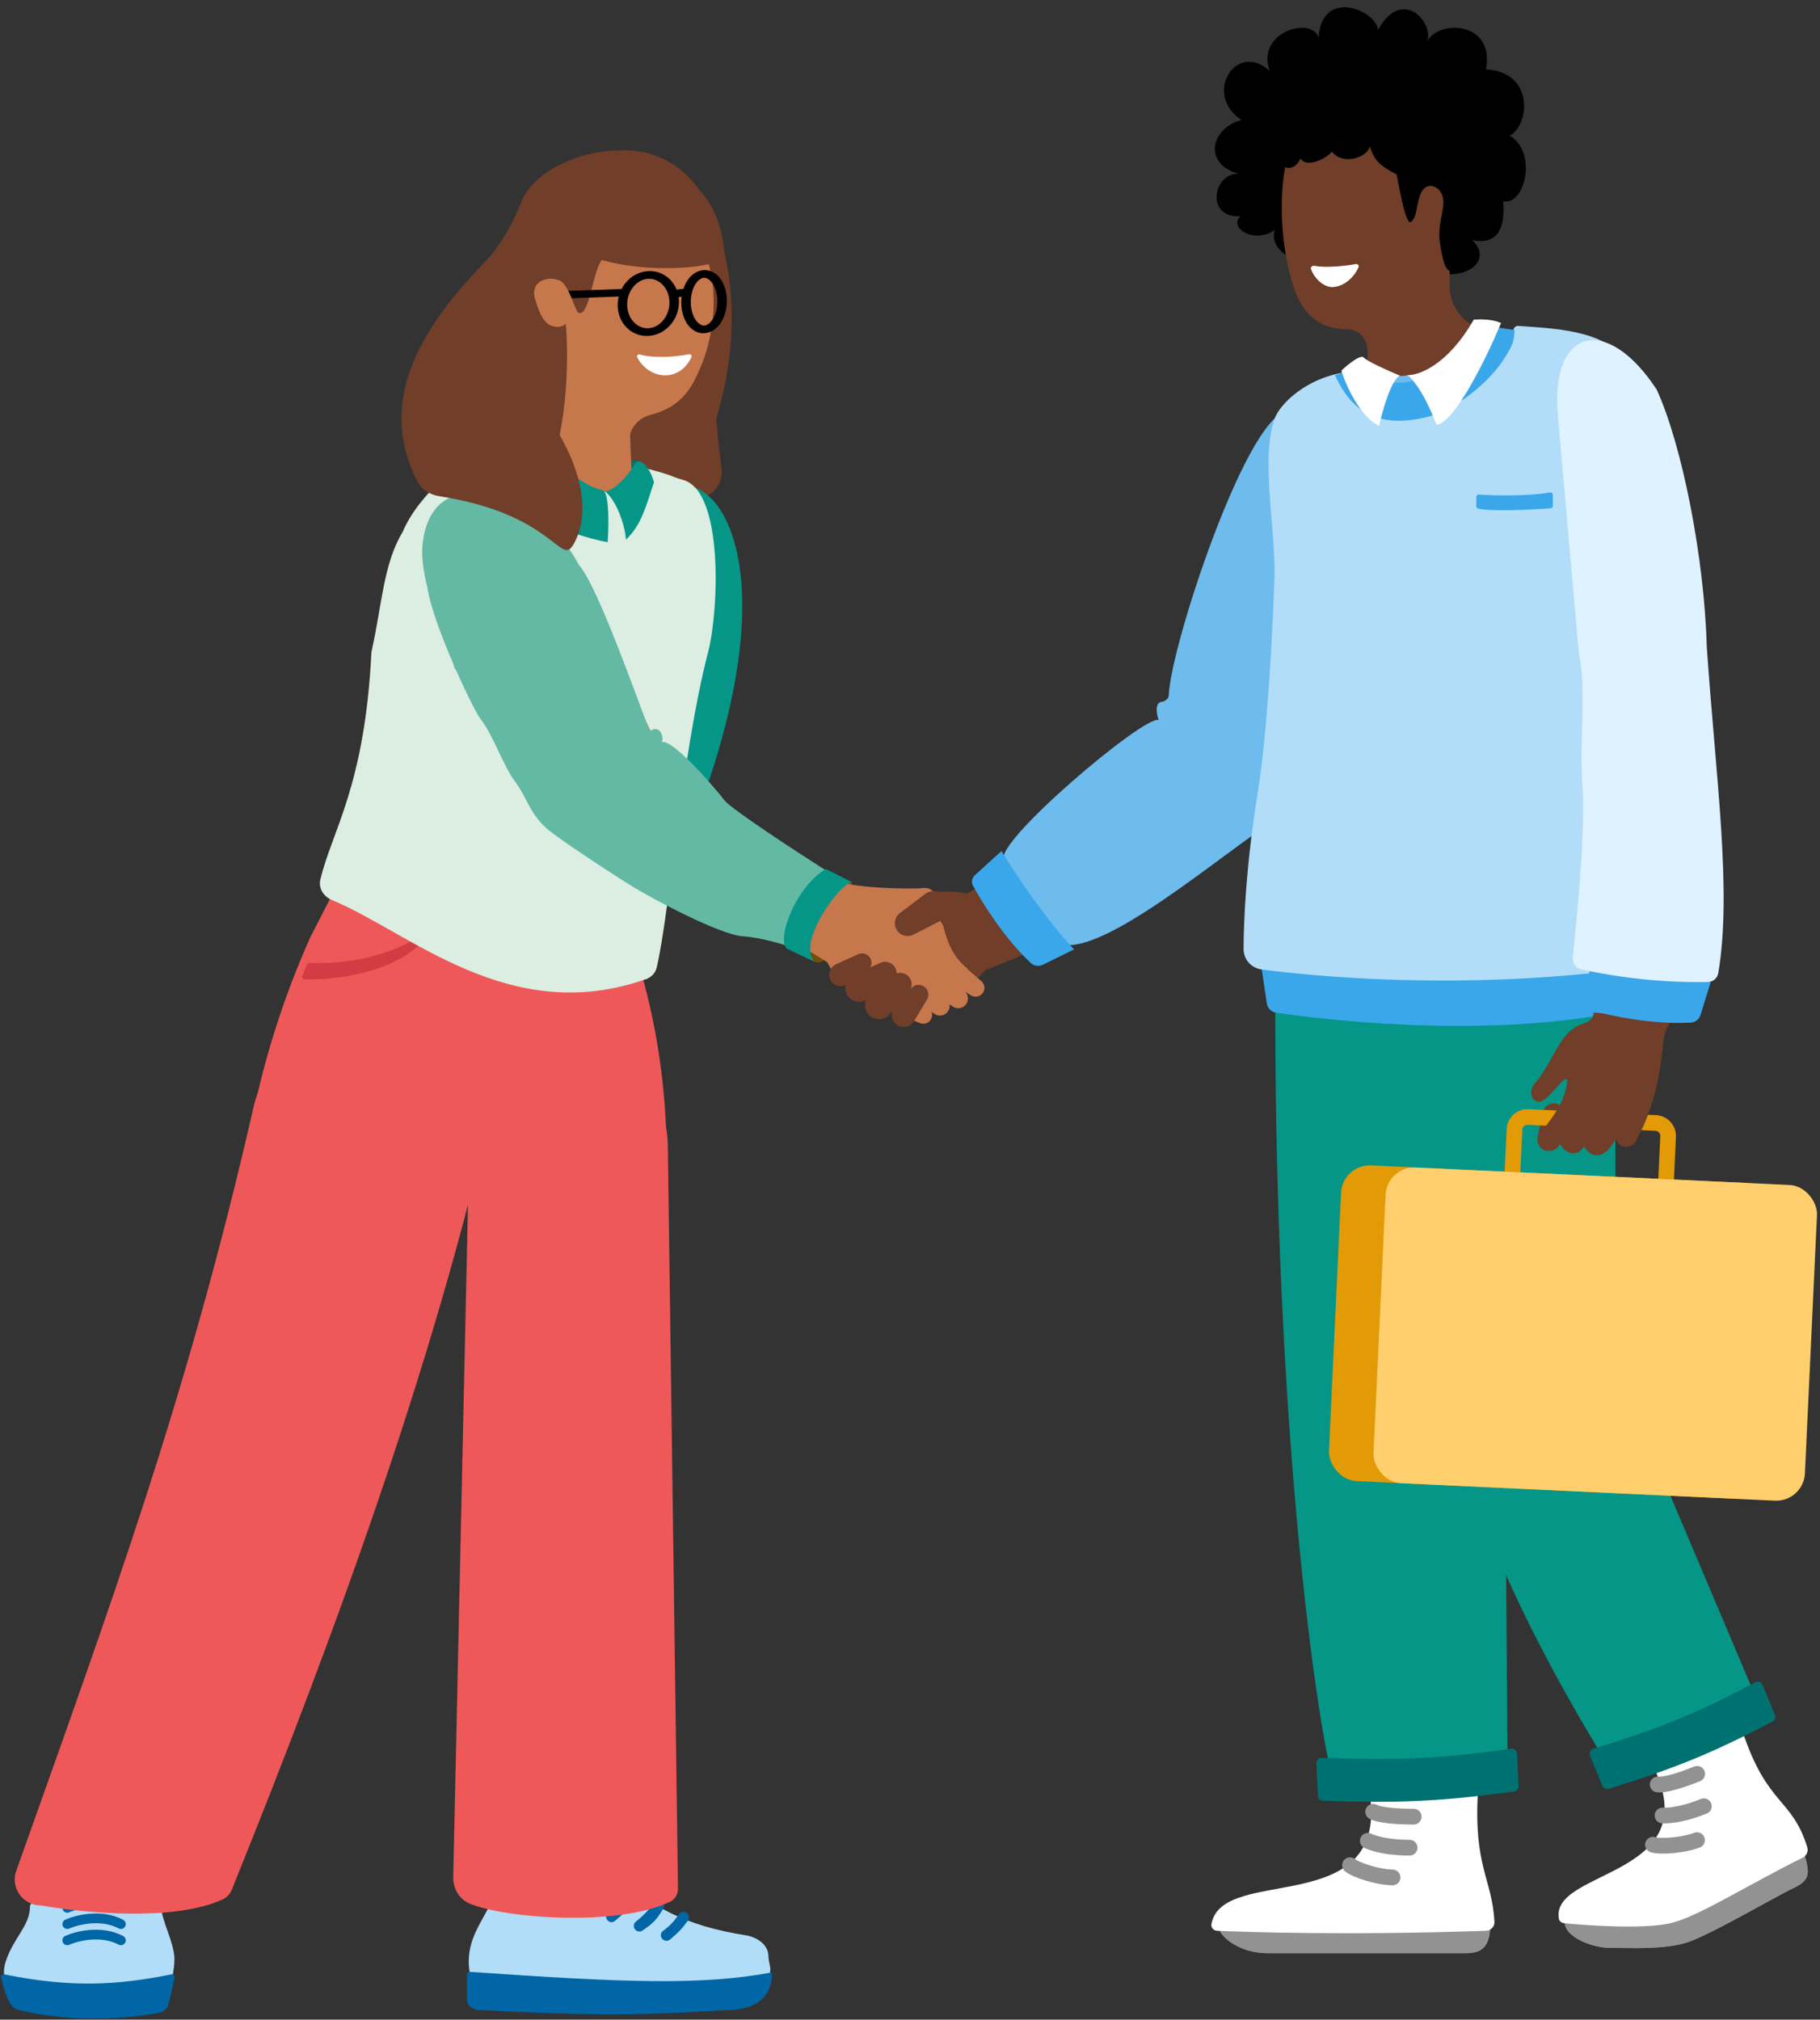 <svg width="865" height="960" viewBox="0 0 865 960" fill="none" xmlns="http://www.w3.org/2000/svg">
<rect x="0" y="0" width="865" height="960" fill="#333333" stroke="none"/>
<g clip-path="url(#clip0_5043_645561)">
<path d="M387.012 457.023C395.925 461.479 402.716 433.6 404.938 419.227L400.456 419.475L385.438 432.799C382.249 439.017 378.098 452.567 387.012 457.023Z" fill="#714F0C"/>
<path d="M338.013 114.863C337.014 158.464 339.44 195.617 342.954 222.853C343.928 230.4 337.911 237.131 330.311 236.747L209.245 230.641C204.714 213.649 216.439 179.743 252.899 94.564L338.013 114.863Z" fill="#703E29"/>
<path d="M436.69 434.023C433.339 432.533 431.986 428.49 433.765 425.282C435.544 422.075 439.689 421.082 442.729 423.135L453.179 430.196C455.386 431.687 456.088 434.617 454.796 436.946C453.504 439.275 450.647 440.232 448.213 439.149L436.69 434.023Z" fill="#C7774C"/>
<path d="M599.343 388.347C551.585 426.503 538.973 432.631 468.202 461.249C463.605 467.528 446.729 477.792 441.146 479.552C413.76 488.186 396.823 436.816 441.096 427.173C443.182 426.718 453.249 427.441 455.55 427.17C519.4 388.466 491.471 407.173 549.414 356.041C601.516 362.925 612.574 367.082 599.343 388.347Z" fill="#703E29"/>
<path d="M328.194 394.507C328.409 394.3 328.58 394.032 328.689 393.754C373.497 279.698 345.692 231.122 326.061 231.13C311.662 220.213 293.794 221.45 289.277 221.728C284.201 222.04 295.907 225.444 296.075 237.2C296.239 248.639 281.893 368.677 282.642 381.91C282.674 382.484 283.005 382.937 283.485 383.254C299.26 393.667 317.289 405.026 328.194 394.507Z" fill="#059688"/>
<path d="M13.72 926.986C17.179 911.666 37.4 879.009 35.959 864.595C53.049 848.534 84.142 852.858 84.142 852.858C84.142 882.119 68.287 910.307 73.023 920.808C51.814 929.251 10.261 942.305 13.72 926.986Z" fill="#C7774C"/>
<path d="M22.657 904.082C29.367 902.872 25.204 888.156 47.589 888.156C69.973 888.156 61.129 899.931 66.716 902.093C71.933 904.113 76.733 903.152 76.733 907.207C76.733 912.358 82.906 923.875 82.906 931.115C82.906 936.425 81.479 941.662 80.578 944.44C80.158 945.735 79.111 946.668 77.801 946.946C69.771 948.65 39.461 954.077 8.843 946.481C3.566 945.172 0.319 940.138 2.654 932.595C6.129 921.371 14.229 915.362 14.229 906.435C14.229 903.018 18.087 906.048 22.657 904.082Z" fill="#B2DDF8"/>
<path d="M81.518 938.45C82.394 938.274 83.171 939.044 82.984 939.918C82.212 943.536 80.507 951.387 79.82 953.503C79.4 954.798 77.271 956.312 75.962 956.59C67.932 958.294 38.749 962.764 8.132 955.168C3.954 954.131 1.403 944.019 0.522 939.851C0.341 938.996 1.109 938.266 1.966 938.441C33.953 944.942 55.881 943.62 81.518 938.45Z" fill="#0066A5"/>
<path d="M31.979 914.563C36.608 912.505 48.183 909.624 57.443 914.563" stroke="#0066A5" stroke-width="4.63" stroke-linecap="round"/>
<path d="M31.979 906.844C36.608 904.786 48.183 901.905 57.443 906.844" stroke="#0066A5" stroke-width="4.63" stroke-linecap="round"/>
<path d="M31.979 922.282C36.608 920.224 48.183 917.343 57.443 922.282" stroke="#0066A5" stroke-width="4.63" stroke-linecap="round"/>
<path d="M289.436 812.709C289.436 812.709 275.672 876.664 288.731 907.8C293.701 919.649 257.649 919.419 257.649 919.419C257.649 919.419 237.139 910.955 238.712 903.235C242.037 886.917 239.775 821.487 239.775 821.487L289.436 812.709Z" fill="#C7774C"/>
<path d="M223.267 941.446L223.267 937.835C219.938 918.116 235.21 909.103 236.733 893.225C237.861 891.946 239.516 891.345 241.246 891.42C242.901 891.57 244.481 892.398 245.459 893.827L250.048 900.522L250.951 901.876C254.336 906.315 265.17 909.028 270.511 909.103C275.325 909.103 275.964 907.306 279.273 903.845L286.307 894.053C288.188 892.172 290.294 890.517 292.476 890.592C293.98 890.592 295.485 891.495 296.989 893.15C308.123 905.638 325.946 915.505 354.382 919.868C359.798 920.771 365.22 924.316 365.22 929.883C365.22 933.042 367.251 936.631 365.22 938.662C363.189 940.693 360.33 942.048 357.246 941.972H223.794C223.643 941.972 223.493 941.972 223.342 941.822C223.192 941.671 223.267 941.596 223.267 941.446Z" fill="#B2DDF8"/>
<path d="M292.477 912.863C297.402 908.774 299.99 906.142 304.288 900.751C305.341 899.698 305.266 897.968 304.288 896.99C303.235 895.937 301.58 895.937 300.527 896.99C296.275 902.548 293.693 905.125 288.791 909.026C287.738 910.08 287.813 911.81 288.791 912.788C289.769 913.916 291.424 913.916 292.477 912.863Z" fill="#0066A5"/>
<path d="M305.721 917.377C305.796 917.302 305.796 917.302 305.721 917.377C309.826 914.583 311.975 912.729 314.898 907.748C315.951 906.695 315.876 904.965 314.748 903.987C313.695 902.934 311.964 903.009 311.062 904.062C307.922 908.397 305.89 910.42 301.959 913.616C300.906 914.669 300.981 916.399 302.11 917.377C303.088 918.355 304.743 918.355 305.721 917.377Z" fill="#0066A5"/>
<path d="M318.73 921.666C322.227 918.698 324.049 916.894 326.779 913.165C327.832 912.112 327.757 910.382 326.629 909.404C325.576 908.351 323.921 908.501 322.943 909.479C322.943 909.479 322.943 909.479 322.867 909.554C320.3 913.444 318.483 915.255 314.818 918.055C313.765 919.108 313.84 920.838 314.969 921.816C316.097 922.794 317.677 922.719 318.73 921.666Z" fill="#0066A5"/>
<path d="M221.956 950.852L221.956 938.491C221.956 937.771 222.582 937.204 223.3 937.254C296.398 942.357 333.118 943.766 366.382 937.618C366.66 937.567 366.916 937.78 366.916 938.063C366.916 946.782 362.085 955.44 345.118 955.44C304.74 958.127 278.855 958.042 227.785 955.441C225.302 955.516 221.956 953.409 221.956 950.852Z" fill="#0066A5"/>
<path d="M118.546 538.268L316.622 538.268C315.49 505.551 309.389 473.243 298.563 442.614C294.235 430.469 291.505 418.871 293.815 409.709L168.396 404.734L147.583 445.286C134.307 474.871 124.554 506.11 118.546 538.268Z" fill="#EF5858"/>
<path d="M267.5 492.641C254.266 492.641 241.568 498.214 232.206 508.124C222.843 518.047 223.148 525.352 223.148 539.378L215.401 892.626C215.401 894.356 215.716 896.062 216.345 897.643C216.963 899.237 217.884 900.683 219.027 901.894C220.181 903.118 221.546 904.081 223.05 904.736C239.38 911.847 293.772 915.991 318.657 903.848C320.923 902.742 322.228 900.266 322.228 897.622L317.416 545.504C317.416 531.479 312.157 518.035 302.794 508.124C293.431 498.214 280.745 492.641 267.512 492.641L267.5 492.641Z" fill="#EF5858"/>
<path d="M19.433 905.71C39.749 909.178 82.181 913.537 105.742 902.88C108.214 901.762 109.905 899.498 110.708 896.907C160.129 774.312 209.558 639.697 237.616 509.135C255.857 501.85 225.283 535.08 223.973 528.26C222.663 521.441 220.032 514.942 216.214 509.135C212.397 503.329 207.467 498.337 201.722 494.446C195.977 490.554 189.516 487.823 182.708 486.415C175.901 485.007 168.896 484.957 162.064 486.267C155.244 487.576 148.745 490.208 142.939 494.026C137.132 497.843 132.141 502.773 128.237 508.518C124.333 514.262 121.602 520.724 120.206 527.531C88.884 664.535 52.882 762.039 7.375 890.254C6.906 892.083 6.869 893.998 7.252 895.851C7.635 897.704 8.438 899.446 9.611 900.929C10.773 902.423 12.268 903.622 13.96 904.45C15.665 905.277 17.531 905.71 19.421 905.697L19.433 905.71Z" fill="#EF5858"/>
<path d="M147.149 457.635C177.508 459.15 202.415 446.205 207.012 437.562C198.904 460.264 162.967 466.163 144.599 465.461C143.83 465.431 143.346 464.639 143.649 463.932L146.058 458.31C146.242 457.88 146.681 457.611 147.149 457.635Z" fill="#D13D42"/>
<path d="M152.24 418.146C151.271 422.238 153.842 426.188 157.728 427.796C194.916 443.177 242.078 488.289 307.075 465.398C309.588 464.513 311.519 462.457 312.124 459.861C318.433 432.834 323.902 358.704 336.575 309.846C341.595 290.496 344.044 233.751 324.769 228.145C323.073 227.651 321.35 227.141 319.72 226.46C306.738 221.033 256.015 212.315 250.552 212.109C239.749 211.703 209.065 228.236 208.717 228.673C204.739 233.656 196.441 240.971 191.278 253.018C182.174 268.106 181.526 287.706 176.701 309.093C176.588 309.593 176.517 310.118 176.491 310.63C173.32 373.83 157.724 394.989 152.24 418.146Z" fill="#DCEDE1"/>
<path d="M314.945 359.272L262.918 251.481C249.414 240.861 217.717 255.458 203.557 264.084C220.109 301.052 256.839 395.566 267.95 394.653C275.093 394.066 305.456 370.297 314.945 359.272Z" fill="#C7774C"/>
<path d="M263.588 393.19C308.368 426.696 311.777 424.216 377.325 448.332C381.521 449.834 391.922 456.47 397.12 460.044C431.034 466.157 432.363 431.878 410.187 423.93C350.674 390.39 358.091 392.844 303.619 347.768C256.175 355.575 250.871 374.129 263.588 393.19Z" fill="#C7774C"/>
<path d="M589.541 102.794C572.695 103.801 576.574 82.033 588.691 82.651C571.483 77.739 575.525 60.96 589.998 57.021C571.571 44.836 587.545 19.087 603.453 33.724C596.777 14.975 623.695 7.522 626.733 17.971C627.932 -5.542 653.583 4.289 654.988 14.228C666.353 -6.737 681.9 11.042 678.257 20C682.534 9.482 710.649 9.324 706.257 32.984C729.222 34.155 727.147 59.232 717.59 64.492C730.976 72.606 724.683 97.972 714.408 95.645C715.659 108.622 711.518 116.657 699.666 114.122C707.57 121.232 701.923 130.25 688.75 130.428C675.576 130.605 646.009 121.242 632.871 116.538C621.921 131.277 602.226 120.175 605.851 109.337C596.062 116.146 583.729 108.208 589.541 102.794Z" fill="black"/>
<path d="M546.243 360.662L587.503 232.752C600.334 219.041 636.996 229.561 653.723 236.534C641.964 279.216 612.958 372.02 594.405 373.325C586.591 373.874 558.321 371.001 546.243 360.662Z" fill="#703E29"/>
<path d="M550.72 342.293C550.274 341.406 548.093 333.889 552.26 333.573C553.493 333.48 555.42 332.046 555.457 330.81C556.144 307.734 591.55 200.57 610.883 195.76C610.975 195.737 611.052 195.71 611.139 195.671C620.516 191.518 649.223 208.284 654.569 230.738C657.016 246.697 615.173 367.824 611.297 386.59C611.104 387.527 609.894 388.406 608.986 388.71C595.068 393.369 527.948 454.198 504.742 448.924C504.543 448.879 504.375 448.788 504.224 448.653C493.928 439.436 484.269 415.792 477.424 408.832C470.596 401.89 544.466 339.179 550.72 342.293Z" fill="#6EBBEE"/>
<path fill-rule="evenodd" clip-rule="evenodd" d="M602.413 927.333L696.842 927.333C696.842 927.333 696.843 927.333 696.842 927.333C700.746 927.328 703.214 926.407 704.757 924.586C706.218 922.863 707.03 920.135 707.157 915.991H580.157C580.377 916.793 580.835 917.695 581.562 918.653C582.622 920.051 584.196 921.487 586.207 922.782C590.227 925.37 595.897 927.333 602.413 927.333ZM579.056 915.991C580.236 921.312 589.825 928.402 602.413 928.402H696.844C704.643 928.393 707.962 924.855 708.226 915.991C708.237 915.643 708.242 915.286 708.243 914.922H578.933C578.933 915.268 578.975 915.625 579.056 915.991Z" fill="#929292"/>
<path d="M852.09 897.603C844.32 901.21 813.199 919.486 802.191 923.173C791.182 926.86 773.747 925.838 765.096 925.838C756.445 925.838 743.652 920.659 743.652 913.603L857.723 881.865C860.434 891.126 859.86 893.996 852.09 897.603Z" fill="#929292"/>
<path d="M696.844 928.402H602.413C588.96 928.402 578.933 920.305 578.933 914.922H708.243C708.216 924.572 704.949 928.392 696.844 928.402Z" fill="#929292"/>
<path fill-rule="evenodd" clip-rule="evenodd" d="M836.935 904.46C843.412 900.913 848.927 897.893 851.64 896.633C855.499 894.842 857.2 893.385 857.823 891.516C858.429 889.7 858.121 887.241 856.987 883.179L744.788 914.397C744.981 915.546 745.59 916.679 746.58 917.775C747.8 919.126 749.549 920.363 751.615 921.414C755.753 923.519 760.948 924.769 765.096 924.769C766.512 924.769 768.141 924.796 769.927 924.825C773.678 924.886 778.119 924.959 782.727 924.82C789.523 924.615 796.503 923.951 801.851 922.16C807.247 920.352 817.685 914.917 827.846 909.418C830.958 907.733 834.043 906.044 836.935 904.46ZM743.652 913.603L857.723 881.865C860.434 891.126 859.86 893.996 852.09 897.603C849.411 898.847 843.955 901.835 837.504 905.368C825.248 912.08 809.403 920.758 802.191 923.173C792.947 926.269 779.17 926.045 769.87 925.893C768.095 925.865 766.482 925.838 765.096 925.838C756.445 925.838 743.652 920.659 743.652 913.603Z" fill="#929292"/>
<path d="M706.24 917.752C708.539 917.673 710.392 915.779 710.27 913.481C709.181 892.968 700.184 887.067 702.469 850.969C682.617 853.657 650.795 850.969 650.795 850.969C661.212 913.346 580.896 885.792 575.763 914.572C575.464 916.251 576.806 917.671 578.51 917.746C590.759 918.283 639.484 920.054 706.24 917.752Z" fill="white"/>
<path d="M856.752 883.01C858.59 882.105 859.558 880.014 858.953 878.057C851.659 854.45 839.944 858.47 828.208 823.068C810.924 830.983 783.81 835.789 783.81 835.789C814.93 892.796 736.836 887.761 740.876 911.933C741.083 913.172 742.166 914.035 743.416 914.153C751.434 914.913 781.12 917.396 794.704 913.953C807.662 910.667 831.937 895.233 856.752 883.01Z" fill="white"/>
<path fill-rule="evenodd" clip-rule="evenodd" d="M649.327 859.38C650.321 857.568 652.595 856.905 654.407 857.899C655.177 858.322 657.269 858.858 660.73 859.234C663.986 859.588 667.918 859.753 671.903 859.753C673.969 859.753 675.644 861.428 675.644 863.494C675.644 865.56 673.969 867.235 671.903 867.235C667.744 867.235 663.527 867.065 659.921 866.673C656.519 866.303 653.036 865.681 650.808 864.459C648.996 863.465 648.334 861.191 649.327 859.38Z" fill="#929292"/>
<path fill-rule="evenodd" clip-rule="evenodd" d="M784.143 847.768C784.388 845.717 786.25 844.252 788.301 844.498C789.174 844.602 791.315 844.318 794.665 843.374C797.818 842.486 801.527 841.17 805.224 839.681C807.14 838.909 809.32 839.837 810.091 841.754C810.863 843.67 809.935 845.85 808.019 846.622C804.161 848.175 800.185 849.592 796.694 850.576C793.4 851.503 789.937 852.228 787.413 851.927C785.362 851.682 783.897 849.82 784.143 847.768Z" fill="#929292"/>
<path fill-rule="evenodd" clip-rule="evenodd" d="M646.664 873.455C647.509 871.569 649.722 870.725 651.608 871.57C655.139 873.152 661.323 874.502 669.944 874.502C672.01 874.502 673.685 876.177 673.685 878.244C673.685 880.31 672.01 881.985 669.944 881.985C660.686 881.985 653.362 880.554 648.549 878.398C646.664 877.554 645.82 875.341 646.664 873.455Z" fill="#929292"/>
<path fill-rule="evenodd" clip-rule="evenodd" d="M786.421 862.805C786.5 860.74 788.238 859.131 790.302 859.21C794.169 859.358 800.41 858.301 808.406 855.081C810.323 854.309 812.502 855.237 813.274 857.153C814.046 859.07 813.118 861.249 811.201 862.021C802.614 865.479 795.286 866.888 790.016 866.687C787.951 866.608 786.342 864.87 786.421 862.805Z" fill="#929292"/>
<path fill-rule="evenodd" clip-rule="evenodd" d="M638.767 884.158C640.102 882.581 642.463 882.385 644.04 883.72C644.261 883.908 644.994 884.367 646.387 884.978C647.692 885.55 649.33 886.15 651.137 886.699C654.804 887.811 658.833 888.609 661.897 888.643C663.963 888.666 665.619 890.36 665.596 892.426C665.572 894.492 663.879 896.148 661.813 896.125C657.767 896.079 652.985 895.078 648.965 893.858C646.929 893.241 645.006 892.542 643.382 891.83C641.849 891.158 640.289 890.348 639.205 889.43C637.628 888.095 637.432 885.735 638.767 884.158Z" fill="#929292"/>
<path fill-rule="evenodd" clip-rule="evenodd" d="M782.056 875.648C782.706 873.687 784.822 872.623 786.784 873.272C787.059 873.364 787.91 873.516 789.431 873.562C790.855 873.605 792.599 873.55 794.48 873.384C798.297 873.046 802.332 872.281 805.187 871.168C807.112 870.418 809.281 871.37 810.031 873.295C810.781 875.221 809.829 877.389 807.904 878.14C804.134 879.609 799.324 880.466 795.14 880.837C793.02 881.024 790.975 881.095 789.203 881.041C787.53 880.99 785.78 880.822 784.432 880.375C782.47 879.726 781.407 877.609 782.056 875.648Z" fill="#929292"/>
<path d="M713.835 479.418C713.835 479.418 606.099 437.345 606.099 479.418C606.099 673.746 624.146 805.34 632.178 840.749C633.508 846.61 638.322 850.961 644.303 851.547C662.64 853.342 692.766 852.448 703.761 851.547C711.08 850.947 716.451 844.758 716.493 837.414L713.835 479.418Z" fill="#059688"/>
<path d="M827.927 824.395C834.467 822.363 837.893 815.196 835.369 808.831L773.738 663.342C766.692 641.594 767.77 602.914 767.75 580.05V479.602H660.014L688.154 669.245C698.134 710.592 718.167 763.834 763.162 837.289C765.969 841.872 771.534 843.966 776.667 842.371L827.927 824.395Z" fill="#059688"/>
<path d="M772.831 460.477C692.968 470.275 599.636 460.477 599.636 460.477L602.078 476.898C602.418 479.187 604.163 480.988 606.452 481.329C624.252 483.978 701.227 494.064 767.144 481.398C769.183 481.006 770.797 479.448 771.15 477.401C772.451 469.856 772.831 460.477 772.831 460.477Z" fill="#3AA7EA"/>
<path fill-rule="evenodd" clip-rule="evenodd" d="M767.76 196.146C767.76 196.146 772.151 306.324 776.881 376.808C778.879 406.577 784.788 441.274 782.529 452.998C781.746 457.066 778.369 459.969 774.261 460.506C693.252 471.082 623.244 463.905 599.648 460.811C594.674 460.158 591.013 456.03 591.037 451.013C591.096 438.334 592.063 412.226 597.748 376.916C603.811 339.258 605.795 272.46 605.795 272.46C605.795 249.04 599.297 217.361 605.795 198.967C608.083 192.49 620.783 178.782 642.37 176.517C655.412 175.148 649.819 195.496 655.661 195.496C663.035 195.516 708.273 175.428 713.879 170.633L719.454 156.275C719.792 155.405 720.656 154.853 721.586 154.919C734.676 155.847 757.82 156.626 767.76 166.606C775.278 174.155 767.754 185.487 767.76 196.146Z" fill="#B2DDF8"/>
<path d="M708.189 156.506C700.752 169.875 690.481 187.437 674.28 188.879C661.262 190.038 654.895 190.981 647.212 185.499C650.016 182.428 649.937 171.831 650.042 167.098C650.048 164.312 649.012 161.565 647.212 159.596C645.412 157.628 642.902 156.496 640.358 156.506C625.428 156.506 617.656 147.933 613.381 131.721C604.306 97.306 607.274 40.854 649.255 37.637C654.438 37.485 658.652 38.207 663.48 40.274C668.309 42.342 672.711 45.448 676.426 49.409C680.14 53.37 683.093 58.106 685.109 63.338C687.125 68.569 688.95 74.894 688.95 80.572V135.194C688.908 137.984 689.375 140.755 690.324 143.345C691.272 145.934 692.683 148.291 694.474 150.276C696.264 152.26 698.399 153.834 700.752 154.904C703.105 155.974 705.629 156.518 708.177 156.506H708.189Z" fill="#703E29"/>
<path d="M664.956 178.586C659.758 177.908 660.97 180.963 660.082 182.286L663.202 185.861H675.612C675.632 184.947 670.862 179.67 669.05 178.258C669.05 178.258 667.719 178.946 664.956 178.586Z" fill="#6EBBEE"/>
<path fill-rule="evenodd" clip-rule="evenodd" d="M705.026 182.13C697.248 189.492 687.155 196 678.531 198.136C654.693 204.038 642.186 195.407 634.471 178.297L645.02 175.307C646.035 173.947 647.929 173.621 649.367 174.523C655.621 180.497 660.037 183.995 674.163 180.497C678.617 179.395 686.013 175.106 692.535 168.933C695.683 165.954 698.296 162.839 700.083 159.916C700.958 158.484 701.588 157.461 702.012 156.636C702.598 155.493 703.831 154.508 705.102 154.695L719.84 156.855C719.709 162.593 718.353 164.868 715.587 169.393C712.768 174.005 709.028 178.342 705.026 182.13Z" fill="#3AA7EA"/>
<path d="M730.88 542.766C731.157 544.011 731.857 545.121 732.86 545.907C733.864 546.692 735.108 547.106 736.382 547.076C737.656 547.046 738.88 546.575 739.846 545.743C740.812 544.911 741.46 543.77 741.679 542.514L741.713 542.141C741.713 542.141 742.812 528.824 742.659 528.435C742.094 525.902 741.006 524.377 738.409 524.438C735.813 524.498 733.815 526.258 733.368 528.815L730.658 541.058L730.624 541.43C730.665 541.883 730.751 542.33 730.88 542.766Z" fill="#703E29"/>
<path d="M791.816 561.545L792.81 540.255C792.97 536.834 790.326 533.93 786.905 533.771L726.273 530.938C722.852 530.778 719.949 533.422 719.789 536.843L718.795 558.133" stroke="#E39A07" stroke-width="7.442"/>
<path d="M794.943 484.523C794.918 484.802 791.719 487.58 790.654 494.239C789.129 511.273 785.66 527.501 778.053 541.269C777.735 542.346 777.088 543.295 776.203 543.985C775.318 544.675 774.239 545.07 773.118 545.114C771.998 545.159 770.891 544.851 769.955 544.234C769.018 543.616 768.298 542.721 767.896 541.673C766.183 544.052 762.676 550.774 756.953 548.761C754.687 547.901 752.714 544.816 752.714 544.816C752.434 545.482 752.026 546.086 751.512 546.593C750.999 547.1 750.39 547.501 749.721 547.773C749.053 548.044 748.337 548.18 747.616 548.174C746.894 548.168 746.181 548.019 745.517 547.737C743.26 546.784 741.279 543.792 741.279 543.792C741.243 543.93 741.166 544.054 741.059 544.148C740.483 545.284 739.528 546.183 738.361 546.69C737.193 547.197 735.885 547.281 734.663 546.927C733.44 546.573 732.379 545.804 731.663 544.751C730.946 543.698 730.619 542.428 730.737 541.159C730.793 540.721 730.894 540.29 731.04 539.873C731.04 539.873 732.306 538.298 734.001 536.104C739.986 528.47 743.521 522.884 744.942 514.082C745.104 513.072 743.887 512.51 743.19 513.257L739.203 517.534C735.264 522.01 732.376 524.955 729.582 523.111C727.101 521.475 727.329 518.008 729.001 515.547C729.001 515.547 732.177 512.001 735.365 506.459C738.672 500.711 741.157 495.709 744.152 492.221C746.947 488.967 749.648 487.34 753.367 486.241C754.454 485.952 755.427 485.338 756.156 484.482C756.886 483.625 757.337 482.567 757.451 481.447L757.468 481.261L794.935 484.616L794.943 484.523Z" fill="#703E29"/>
<path d="M813.089 466.672C786.476 466.511 755.417 459.594 755.417 459.594L755.089 476.69C755.053 478.609 756.286 480.308 758.144 480.789C765.548 482.707 784.976 487.114 803.634 486.057C805.786 485.935 807.597 484.446 808.233 482.387L813.089 466.672Z" fill="#3AA7EA"/>
<path d="M816.671 462.491C816.266 464.908 814.25 466.696 811.801 466.757C802.481 466.986 778.592 466.822 751.561 460.74C748.988 460.161 747.267 457.747 747.503 455.12C747.503 455.12 753.857 397.405 752.188 374.938C750.518 352.47 754.103 326.694 750.47 311.491L740.424 197.598C736.708 155.461 763.826 149.234 787.394 185.19C799.707 212.176 810.072 265.853 811.203 307.628C815.529 370.395 823.221 423.417 816.671 462.491Z" fill="#DEF2FF"/>
<path d="M510.462 451.273C492.297 431.823 475.988 404.5 475.988 404.5L463.339 416.007C461.919 417.298 461.532 419.361 462.458 421.042C466.151 427.74 476.294 444.886 489.88 457.719C491.447 459.199 493.773 459.492 495.706 458.54L510.462 451.273Z" fill="#3AA7EA"/>
<path d="M624.903 126.362C630.073 127.465 640.395 126.3 644.232 125.525C645.172 125.335 646.044 126.103 645.715 126.9C643.446 132.386 638.164 136.286 633.431 136.463C628.698 136.639 624.201 131.562 623.055 127.726C622.791 126.843 623.897 126.148 624.903 126.362Z" fill="white"/>
<path d="M408.804 472.688L423.094 468.907C424.929 468.421 426.884 468.781 428.425 469.888L441.26 479.108C442.914 480.296 443.46 482.509 442.549 484.33C441.573 486.282 439.248 487.141 437.23 486.308C425.88 481.626 420.854 479.881 408.804 472.688Z" fill="#C7774C"/>
<path d="M442.913 471.917C440.145 470.096 439.529 466.295 441.58 463.693C443.632 461.09 447.471 460.802 449.889 463.068L458.586 471.224C460.34 472.868 460.543 475.581 459.056 477.468C457.568 479.356 454.883 479.791 452.875 478.47L442.913 471.917Z" fill="#C7774C"/>
<path d="M434.191 475.454C431.416 473.643 430.787 469.844 432.829 467.234C434.872 464.625 438.71 464.323 441.136 466.581L449.861 474.707C451.62 476.345 451.833 479.057 450.352 480.95C448.87 482.842 446.187 483.287 444.175 481.973L434.191 475.454Z" fill="#C7774C"/>
<path d="M449.832 465.744C449.048 465.248 448.406 464.558 447.966 463.741L435.61 440.77C435.401 440.38 435.888 439.989 436.223 440.279L466.429 466.367C468.115 467.823 468.37 470.343 467.01 472.107C465.686 473.824 463.272 474.251 461.44 473.091L449.832 465.744Z" fill="#C7774C"/>
<path d="M668.04 101.898C666.472 97.648 663.793 82.974 663.793 82.974C654.132 77.922 653.072 75.272 650.951 69.442C650.951 73.682 639.29 79.513 632.929 72.092C630.809 75.272 620.737 80.192 618.087 75.272C615.436 81.633 609.606 80.192 609.606 77.922L604.835 53.539L645.121 32.336L686.996 46.118L692.688 80.192C692.688 88.719 698.402 85.5 698.279 91.873C698.156 98.246 694.942 106.335 692.688 109.116C691.9 113.528 695.75 116.386 694.942 120.241C694.134 124.095 690.525 129.256 688.649 128.521C686.774 127.786 685.64 123.367 684.451 116.01C682.908 106.461 686.777 99.83 685.876 94.487C684.975 89.144 680.144 86.926 677.173 89.292C673.515 92.207 673.685 101.531 671.858 104.052C670.031 106.573 669.609 106.149 668.04 101.898Z" fill="black"/>
<path d="M393.035 456.927C399.273 471.483 421.805 479.397 432.854 483.73L443.904 467.488L459.975 460.501C443.077 447.503 450.39 421.507 439.34 422.157C430.5 422.677 404.477 422.21 395.814 418.094C384.765 426.109 365.252 436.617 367.852 439.217C370.451 441.817 389.136 453.027 393.035 456.927Z" fill="#C7774C"/>
<path d="M402.675 467.865C400.018 469.669 396.387 468.812 394.817 466.011C393.247 463.209 394.412 459.665 397.337 458.34L407.862 453.575C409.984 452.614 412.488 453.437 413.627 455.469C414.765 457.5 414.16 460.066 412.233 461.374L402.675 467.865Z" fill="#703E29"/>
<path d="M412.132 475.048C408.896 477.245 404.473 476.201 402.561 472.79C400.649 469.378 402.067 465.06 405.63 463.447L418.45 457.643C421.034 456.474 424.084 457.475 425.471 459.95C426.857 462.424 426.12 465.549 423.774 467.142L412.132 475.048Z" fill="#703E29"/>
<path d="M422.84 482.111C420.3 485.085 415.759 485.248 413.013 482.463C410.266 479.678 410.493 475.139 413.503 472.642L424.332 463.655C426.515 461.844 429.721 462.004 431.713 464.023C433.704 466.043 433.819 469.251 431.977 471.409L422.84 482.111Z" fill="#703E29"/>
<path d="M434.386 485.398C432.672 488.243 428.889 489.011 426.202 487.059C423.514 485.107 423.073 481.273 425.248 478.762L433.073 469.728C434.65 467.908 437.358 467.596 439.308 469.012C441.257 470.427 441.799 473.099 440.555 475.162L434.386 485.398Z" fill="#703E29"/>
<path d="M439.563 425.026C443.011 422.408 447.961 423.309 450.266 426.974C452.571 430.638 451.239 435.49 447.387 437.464L434.141 444.254C431.343 445.688 427.914 444.746 426.24 442.085C424.566 439.424 425.203 435.926 427.707 434.025L439.563 425.026Z" fill="#703E29"/>
<path d="M460.79 425.096C457.26 423.561 447.558 423.69 443.148 423.946C443.469 427.397 444.493 434.683 446.027 436.217C455.039 452.132 464.499 456.99 467.312 457.693C466.928 448.107 464.32 426.632 460.79 425.096Z" fill="#703E29"/>
<path fill-rule="evenodd" clip-rule="evenodd" d="M216.702 318.392C221.847 330.037 226.79 339.717 228.266 341.591C231.541 345.747 234.292 351.541 236.996 357.236C239.492 362.493 241.948 367.666 244.739 371.387C246.941 374.324 248.454 377.226 249.956 380.106C252.419 384.829 254.851 389.494 260.243 394.159C265.006 398.28 287.9 413.538 300.456 421.29C309.958 427.157 342.082 444.304 352.983 445.031C361.704 445.612 372.767 448.987 377.208 450.602L392.219 417.899V413.533C377.522 404.166 347.353 384.414 344.254 380.345C340.379 375.259 320.078 351.281 314.506 352.734C315.556 351.846 314.506 344.013 308.935 347.405C308.419 346.631 306.372 341.137 303.472 333.353C295.875 312.958 282.422 276.844 275.307 268.737C266.081 252.395 253.078 237.114 237.791 235.96C237.704 235.953 237.624 235.939 237.541 235.915C228.477 233.251 203.757 229.319 200.81 258.965C200.228 264.818 201.282 271.859 203.081 279.069C204.396 288.055 209.877 302.636 215.435 315.492C215.689 316.262 215.907 316.967 216.083 317.599C216.181 317.948 216.413 318.224 216.702 318.392Z" fill="#63B9A4"/>
<path d="M387.133 457.145C378.414 448.183 399.555 419.093 405.046 419.336L392.462 413.055C378.315 421.582 369.201 445.501 373.805 450.829L387.133 457.145Z" fill="#059688"/>
<path d="M328.427 226.346C339.555 208.948 355.564 162.949 343.398 116.083L331.974 112.845L321.832 188.933C319.569 209.405 324.267 230.276 328.427 226.346Z" fill="#703E29"/>
<path d="M308.957 197.272C323.374 193.525 333.683 183.82 335.75 157.021L336.457 119.695C335.502 77.449 262.496 53.05 257.779 114.21L250.955 202.676L298.704 208.663L299.447 206.417C300.12 204.204 301.335 202.193 303.007 200.6C304.68 198.995 306.727 197.855 308.97 197.273L308.957 197.272Z" fill="#C7774C"/>
<path d="M305.195 220.942C304.465 218.085 298.976 219.015 296.942 218.602L294.476 223.413L296.033 229.908C298.978 228.934 305.924 223.8 305.195 220.942Z" fill="#007171"/>
<path d="M251.085 198.014C251.085 184.759 261.831 174 275.099 174C288.367 174 299.113 184.746 299.113 198.014L300.362 229.342C300.362 242.597 301.05 233.678 287.782 233.678C274.515 233.678 251.085 242.61 251.085 229.342L251.085 198.014Z" fill="#C7774C"/>
<path d="M286.847 233.265C284.548 231.813 279.817 234.398 256.803 211.867C250.505 217.843 250.996 236.997 256.81 244.168C262.624 251.338 280.55 256.199 288.786 257.733C289.432 249.578 289.47 234.922 286.847 233.265Z" fill="#059688"/>
<path d="M301.556 220.884C299.423 224.759 292.172 233.476 287.509 233.476C293.904 238.902 297.247 251.293 297.49 256.543C305.243 249.154 307.14 239.854 310.847 229.251C308.425 220.934 303.689 217.009 301.556 220.884Z" fill="#059688"/>
<path d="M198.317 228.78C200.331 232.718 204.363 235.163 208.733 235.846C262.769 244.301 266.232 268.919 272.272 259.224C278.561 249.129 279.764 230.76 265.982 206.815C271.512 179.466 269.734 147.078 265.982 136.923C266.123 133.771 269.335 129.917 271.677 127.788C274.005 125.659 270.95 120.276 274.102 120.417L323.744 122.638C325.986 122.738 328.129 123.561 329.863 124.987C331.583 126.412 332.804 128.369 333.314 130.546L333.882 132.924L340.791 120.417C341.995 95.324 324.307 72.711 299.205 71.507C274.111 70.303 253.659 82.728 248.378 94.61C247.792 95.928 247.25 97.19 246.75 98.394C242.638 108.274 237.109 117.697 229.665 125.385C198.494 157.575 179.419 191.827 198.317 228.78Z" fill="#703E29"/>
<path d="M289.333 165.835C305.231 168.253 320.378 155.356 323.164 137.03C325.951 118.704 315.322 101.888 299.424 99.471C283.526 97.053 268.38 109.95 265.593 128.276C262.806 146.602 273.435 163.418 289.333 165.835Z" fill="#C7774C"/>
<path d="M264.213 155.341C269.878 155.778 271.69 150.809 272.17 144.584C272.65 138.359 268.447 132.958 262.783 132.521C257.118 132.084 252.332 135.538 254.312 142.139C256.292 148.74 258.548 154.904 264.213 155.341Z" fill="#C7774C"/>
<path d="M309.904 195.249C321.939 197.079 334.616 179.354 338.219 155.658C341.823 131.961 334.988 111.269 322.953 109.439C310.918 107.609 298.241 125.334 294.638 149.03C291.035 172.727 297.87 193.419 309.904 195.249Z" fill="#C7774C"/>
<path d="M304.052 168.509C311.057 170.394 320.853 169.686 327.427 168.387C328.249 168.225 328.949 168.98 328.608 169.745C326.913 173.548 322.882 178.409 316.095 178.409C309.33 178.409 304.363 173.309 302.85 169.665C302.541 168.919 303.272 168.299 304.052 168.509Z" fill="white"/>
<path d="M285.984 123.58C305.656 129.17 329.822 127.899 339.314 124.879L344.232 119.961C343.197 103.187 335.172 92.607 331.29 89.414C323.437 90.449 307.319 92.416 305.663 92.002C304.006 91.588 272.528 97.351 256.996 100.284L264.213 132.58L265.442 133.098C270.587 134.586 273.169 148.477 275.247 148.823C280.249 149.658 281.598 129.436 285.984 123.58Z" fill="#703E29"/>
<path d="M625.649 838.13C625.578 836.678 626.774 835.477 628.227 835.528C662.971 836.759 683.58 836.16 718.135 831.179C719.586 830.97 720.912 832.052 720.983 833.516L721.736 848.966C721.799 850.247 720.862 851.367 719.591 851.542C683.958 856.437 663.395 857.105 628.804 855.953C627.515 855.911 626.466 854.885 626.403 853.597L625.649 838.13Z" fill="#007171"/>
<path d="M755.705 834.517C755.149 833.166 755.881 831.629 757.276 831.198C787.958 821.719 805.794 814.82 834.231 799.605C835.53 798.91 837.151 799.484 837.711 800.846L843.59 815.148C844.076 816.329 843.577 817.69 842.447 818.285C812.988 833.784 795.205 840.735 764.625 850.258C763.4 850.64 762.078 850.023 761.59 848.836L755.705 834.517Z" fill="#007171"/>
<path d="M648.171 169.962C649.625 171.682 660.214 176.415 665.327 178.567C661.17 180.504 657.011 195.324 655.452 202.492C646.096 197.761 639.598 182.957 637.519 176.146C640.464 173.369 646.718 168.243 648.171 169.962Z" fill="white"/>
<path d="M700.412 151.956C688.145 173.461 674.338 178.481 668.968 178.303C674.998 183.249 680.662 196.135 682.74 201.959C691.68 200.669 706.909 169.163 713.406 153.571C709.456 151.635 703.097 151.688 700.412 151.956Z" fill="white"/>
<rect x="637.999" y="553.312" width="205.266" height="150.213" rx="13.643" transform="rotate(2.675 637.999 553.312)" fill="#E39A07"/>
<rect x="659.167" y="554.305" width="205.266" height="150.213" rx="13.643" transform="rotate(2.675 659.167 554.305)" fill="#FFCF6E"/>
<path d="M736.454 234.069C728.348 235.694 711.817 235.754 703.001 235.062C702.271 235.004 701.646 235.578 701.646 236.31V240.596C701.646 241.135 701.985 241.613 702.51 241.733C709.035 243.214 727.254 242.322 736.896 241.589C737.54 241.54 738.032 241.002 738.032 240.356V235.323C738.032 234.506 737.255 233.909 736.454 234.069Z" fill="#3AA7EA"/>
<path fill-rule="evenodd" clip-rule="evenodd" d="M301.124 136.205C299.239 138.443 298.029 141.531 298.078 144.93C298.126 148.33 299.421 151.252 301.366 153.236C303.311 155.221 305.787 156.175 308.293 156.009C310.8 155.843 313.244 154.563 315.129 152.324C317.013 150.086 318.223 146.999 318.175 143.599C318.127 140.199 316.831 137.277 314.887 135.293C312.941 133.308 310.466 132.354 307.959 132.52C305.453 132.686 303.009 133.966 301.124 136.205ZM297.455 134.288C299.953 131.321 303.619 129.155 307.907 128.871C312.196 128.587 315.916 130.263 318.494 132.894C321.073 135.526 322.628 139.206 322.686 143.3C322.745 147.394 321.297 151.273 318.798 154.241C316.299 157.208 312.634 159.374 308.345 159.658C304.056 159.942 300.336 158.266 297.759 155.635C295.18 153.003 293.624 149.323 293.566 145.229C293.508 141.135 294.956 137.256 297.455 134.288Z" fill="black"/>
<path fill-rule="evenodd" clip-rule="evenodd" d="M330.438 135.2C329.118 137.361 328.258 140.408 328.307 143.808C328.355 147.207 329.3 150.135 330.679 152.117C332.113 154.179 333.672 154.803 334.788 154.729C335.903 154.655 337.442 153.826 338.815 151.578C340.134 149.417 340.994 146.37 340.946 142.97C340.898 139.57 339.953 136.643 338.574 134.661C337.14 132.599 335.58 131.975 334.465 132.049C333.35 132.123 331.811 132.952 330.438 135.2ZM326.422 133.763C328.085 131.041 330.792 128.64 334.413 128.4C338.034 128.16 340.804 130.198 342.541 132.696C344.334 135.273 345.403 138.8 345.458 142.671C345.513 146.542 344.547 150.205 342.83 153.014C341.167 155.737 338.46 158.138 334.84 158.378C331.219 158.618 328.448 156.579 326.711 154.082C324.918 151.505 323.85 147.977 323.795 144.106C323.74 140.236 324.706 136.573 326.422 133.763Z" fill="black"/>
<path fill-rule="evenodd" clip-rule="evenodd" d="M319.849 137.769L326.123 137.168L326.339 140.804L320.065 141.405L319.849 137.769Z" fill="black"/>
<path fill-rule="evenodd" clip-rule="evenodd" d="M270.076 138.258L295.395 137.369C297.142 137.549 298.185 138.5 297.725 139.493C297.264 140.485 295.475 141.144 293.727 140.964L271.85 141.754C271.373 141.295 270.56 138.896 270.076 138.258Z" fill="black"/>
</g>
<defs>
<clipPath id="clip0_5043_645561">
<rect width="864.496" height="960" fill="white"/>
</clipPath>
</defs>
</svg>
